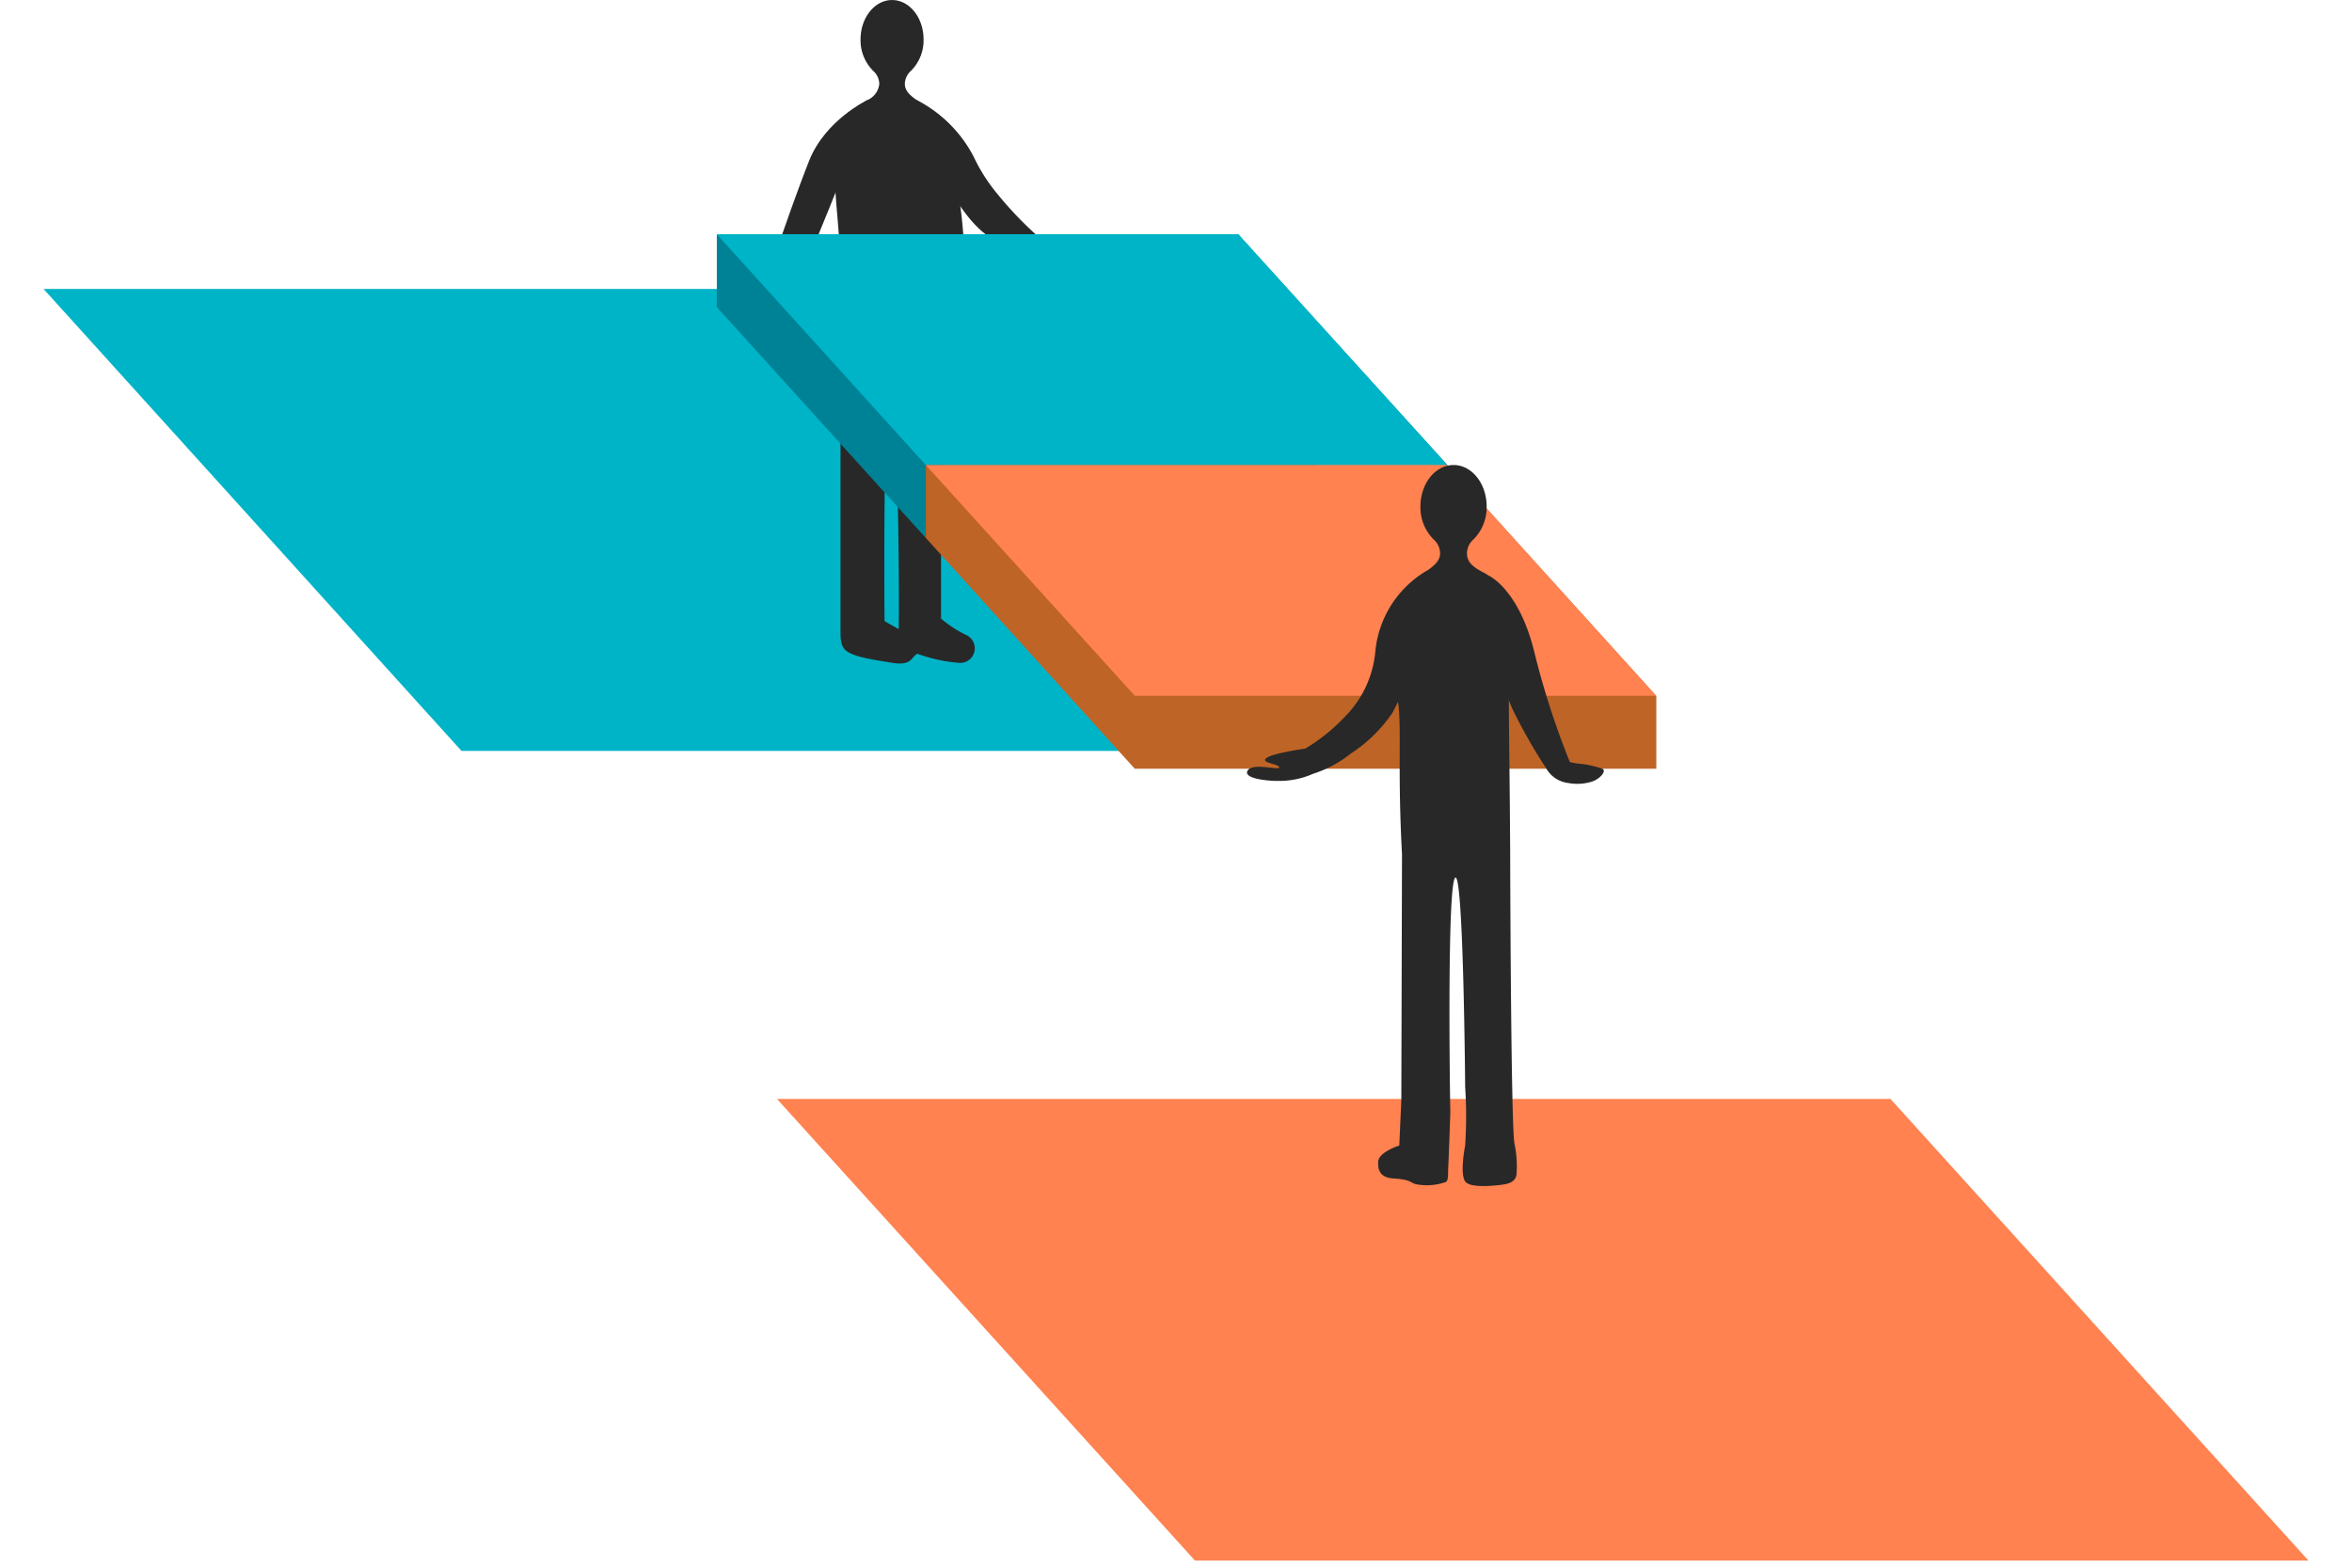 <svg xmlns="http://www.w3.org/2000/svg" xmlns:xlink="http://www.w3.org/1999/xlink" width="270" height="180" viewBox="0 0 270 180">
  <defs>
    <clipPath id="clip-path">
      <rect id="長方形_94" data-name="長方形 94" width="270" height="180" transform="translate(4666 3580)" fill="#fff"/>
    </clipPath>
  </defs>
  <g id="マスクグループ_5" data-name="マスクグループ 5" transform="translate(-4666 -3580)" clip-path="url(#clip-path)">
    <g id="グループ_110" data-name="グループ 110" transform="translate(812.128 19.903)">
      <path id="パス_5724" data-name="パス 5724" d="M3991.046,3739.277h127.826l-47.981-53H3943.065Z" fill="#ff8250"/>
      <path id="パス_5725" data-name="パス 5725" d="M3986.7,3593.277H3858.872l47.981,53.042h127.826Z" fill="#00b4c8"/>
      <path id="パス_5726" data-name="パス 5726" d="M3950.333,3589.76c.026.522-.037,1.992.028,11.951v31c0,2.282.425,2.625,5.952,3.495,2.274.358,2.124-.658,2.865-1.047a18.187,18.187,0,0,0,4.78,1.047,1.678,1.678,0,0,0,.9-3.167,13.328,13.328,0,0,1-2.955-1.911v-29.71a1.18,1.18,0,0,0,1.734-.677c.8-1.812.956-10.579.956-10.579s0-14.561-5.514-18.591c-.679-.5-1.334-1-1.334-1.846a2.058,2.058,0,0,1,.7-1.492,4.947,4.947,0,0,0,1.449-3.611c0-2.5-1.619-4.521-3.616-4.521s-3.617,2.024-3.617,4.521a4.943,4.943,0,0,0,1.45,3.611,2.062,2.062,0,0,1,.7,1.492,2.263,2.263,0,0,1-1.333,1.846,7.644,7.644,0,0,0-3.4,5.021C3949.335,3581.407,3950,3583.01,3950.333,3589.76Zm5.764,15.382c.85.6,1.036,22.9.946,27.18-.922-.48-1.631-.921-1.631-.921S3955.2,3604.508,3956.1,3605.142Z" fill="#282828"/>
      <path id="パス_5727" data-name="パス 5727" d="M4020.022,3613.489l23.99,26.542v8.333H3984.14l-23.99-26.5v-8.375Z" fill="#be6426"/>
      <path id="パス_5728" data-name="パス 5728" d="M3960.15,3621.864l-23.99-26.5v-8.333h59.872l23.99,26.458H3960.15Z" fill="#008296"/>
      <path id="パス_5729" data-name="パス 5729" d="M3959.081,3571.567a15.216,15.216,0,0,1,6.547,6.487,19.925,19.925,0,0,0,2.809,4.393,41.225,41.225,0,0,0,4.313,4.542h-5.729s-2.021-1.313-4.271-5.438-3.669-4.791-3.669-4.791Z" fill="#282828"/>
      <path id="パス_5730" data-name="パス 5730" d="M3947.844,3586.989s1.989-4.776,3.073-7.711,2.558-7.711,2.558-7.711-4.837,2.287-6.7,6.943c-1.277,3.193-3.108,8.479-3.108,8.479h4.177" fill="#282828"/>
      <path id="パス_5731" data-name="パス 5731" d="M4019.008,3624.334a3.032,3.032,0,0,1-1.821,1.41l-.509,2.178,3.072-1.412Z" fill="#282828"/>
      <path id="パス_5732" data-name="パス 5732" d="M3996.031,3586.989h-59.872l23.991,26.5h59.872Z" fill="#00b4c8"/>
      <path id="パス_5733" data-name="パス 5733" d="M3960.15,3613.489l23.99,26.5h59.872l-23.99-26.5Z" fill="#ff8250"/>
      <g id="グループ_109" data-name="グループ 109">
        <path id="パス_5734" data-name="パス 5734" d="M4027.083,3640.86c0-6.6-.166-4.583-.333-9.934a13.112,13.112,0,0,0,.14-2.8,9.313,9.313,0,0,0-2.639-2.255c-1.519-.757-1.978-1.373-1.978-2.257a2.164,2.164,0,0,1,.735-1.569,5.208,5.208,0,0,0,1.525-3.8c0-2.627-1.7-4.756-3.8-4.756s-3.8,2.129-3.8,4.756a5.2,5.2,0,0,0,1.525,3.8,2.165,2.165,0,0,1,.733,1.569c0,.884-.688,1.419-1.4,1.941,0,0-1.094,1.37-1.863,2.268-2.542,2.968-2.261,7.334-1.542,13.038.389,3.086-.09,7.655.43,17.318l-.077,28.222-.235,5.231s-2.39.725-2.423,1.873c-.018.661,0,1.786,1.743,1.9,2.174.138,1.866.516,2.692.679a6.514,6.514,0,0,0,3.357-.281c.3-.248.2-.9.259-1.818.051-.86.233-6.174.233-6.174-.095-4.5-.33-26.311.564-26.939.949-.666,1.138,24.04,1.138,24.04a51.807,51.807,0,0,1,0,6.719s-.64,3.185,0,4.115c.586.851,3.757.445,4.19.383s1.508-.163,1.695-1.1a12.322,12.322,0,0,0-.226-3.623c-.375-1.961-.485-28.132-.492-33.609C4027.167,3647.676,4027.083,3643.774,4027.083,3640.86Z" fill="#282828"/>
        <path id="パス_5735" data-name="パス 5735" d="M4017.78,3625.554a12.082,12.082,0,0,0-6.03,9.393,12.2,12.2,0,0,1-3.6,7.558,21.016,21.016,0,0,1-4.435,3.544s-3.712.519-4.462,1.086,1.385.645,1.469,1.062-3.043-.583-3.627.375,2.53,1.215,3.533,1.188a9.6,9.6,0,0,0,3.969-.813,13.418,13.418,0,0,0,4.323-2.312,16.844,16.844,0,0,0,4.833-4.75,43.562,43.562,0,0,0,3.344-8.469Z" fill="#282828"/>
        <path id="パス_5736" data-name="パス 5736" d="M4024.852,3626.243s3.4,1.579,5.148,8.7a93.423,93.423,0,0,0,4.078,12.638,5.672,5.672,0,0,0,1.2.216,11.072,11.072,0,0,1,2.532.563c.563.251-.342,1.295-1.4,1.541a5.613,5.613,0,0,1-2.5.1,3.355,3.355,0,0,1-2.542-1.687,61.5,61.5,0,0,1-3.833-6.73c-.853-1.829-4.625-12.417-4.625-12.417" fill="#282828"/>
      </g>
    </g>
  </g>
</svg>
